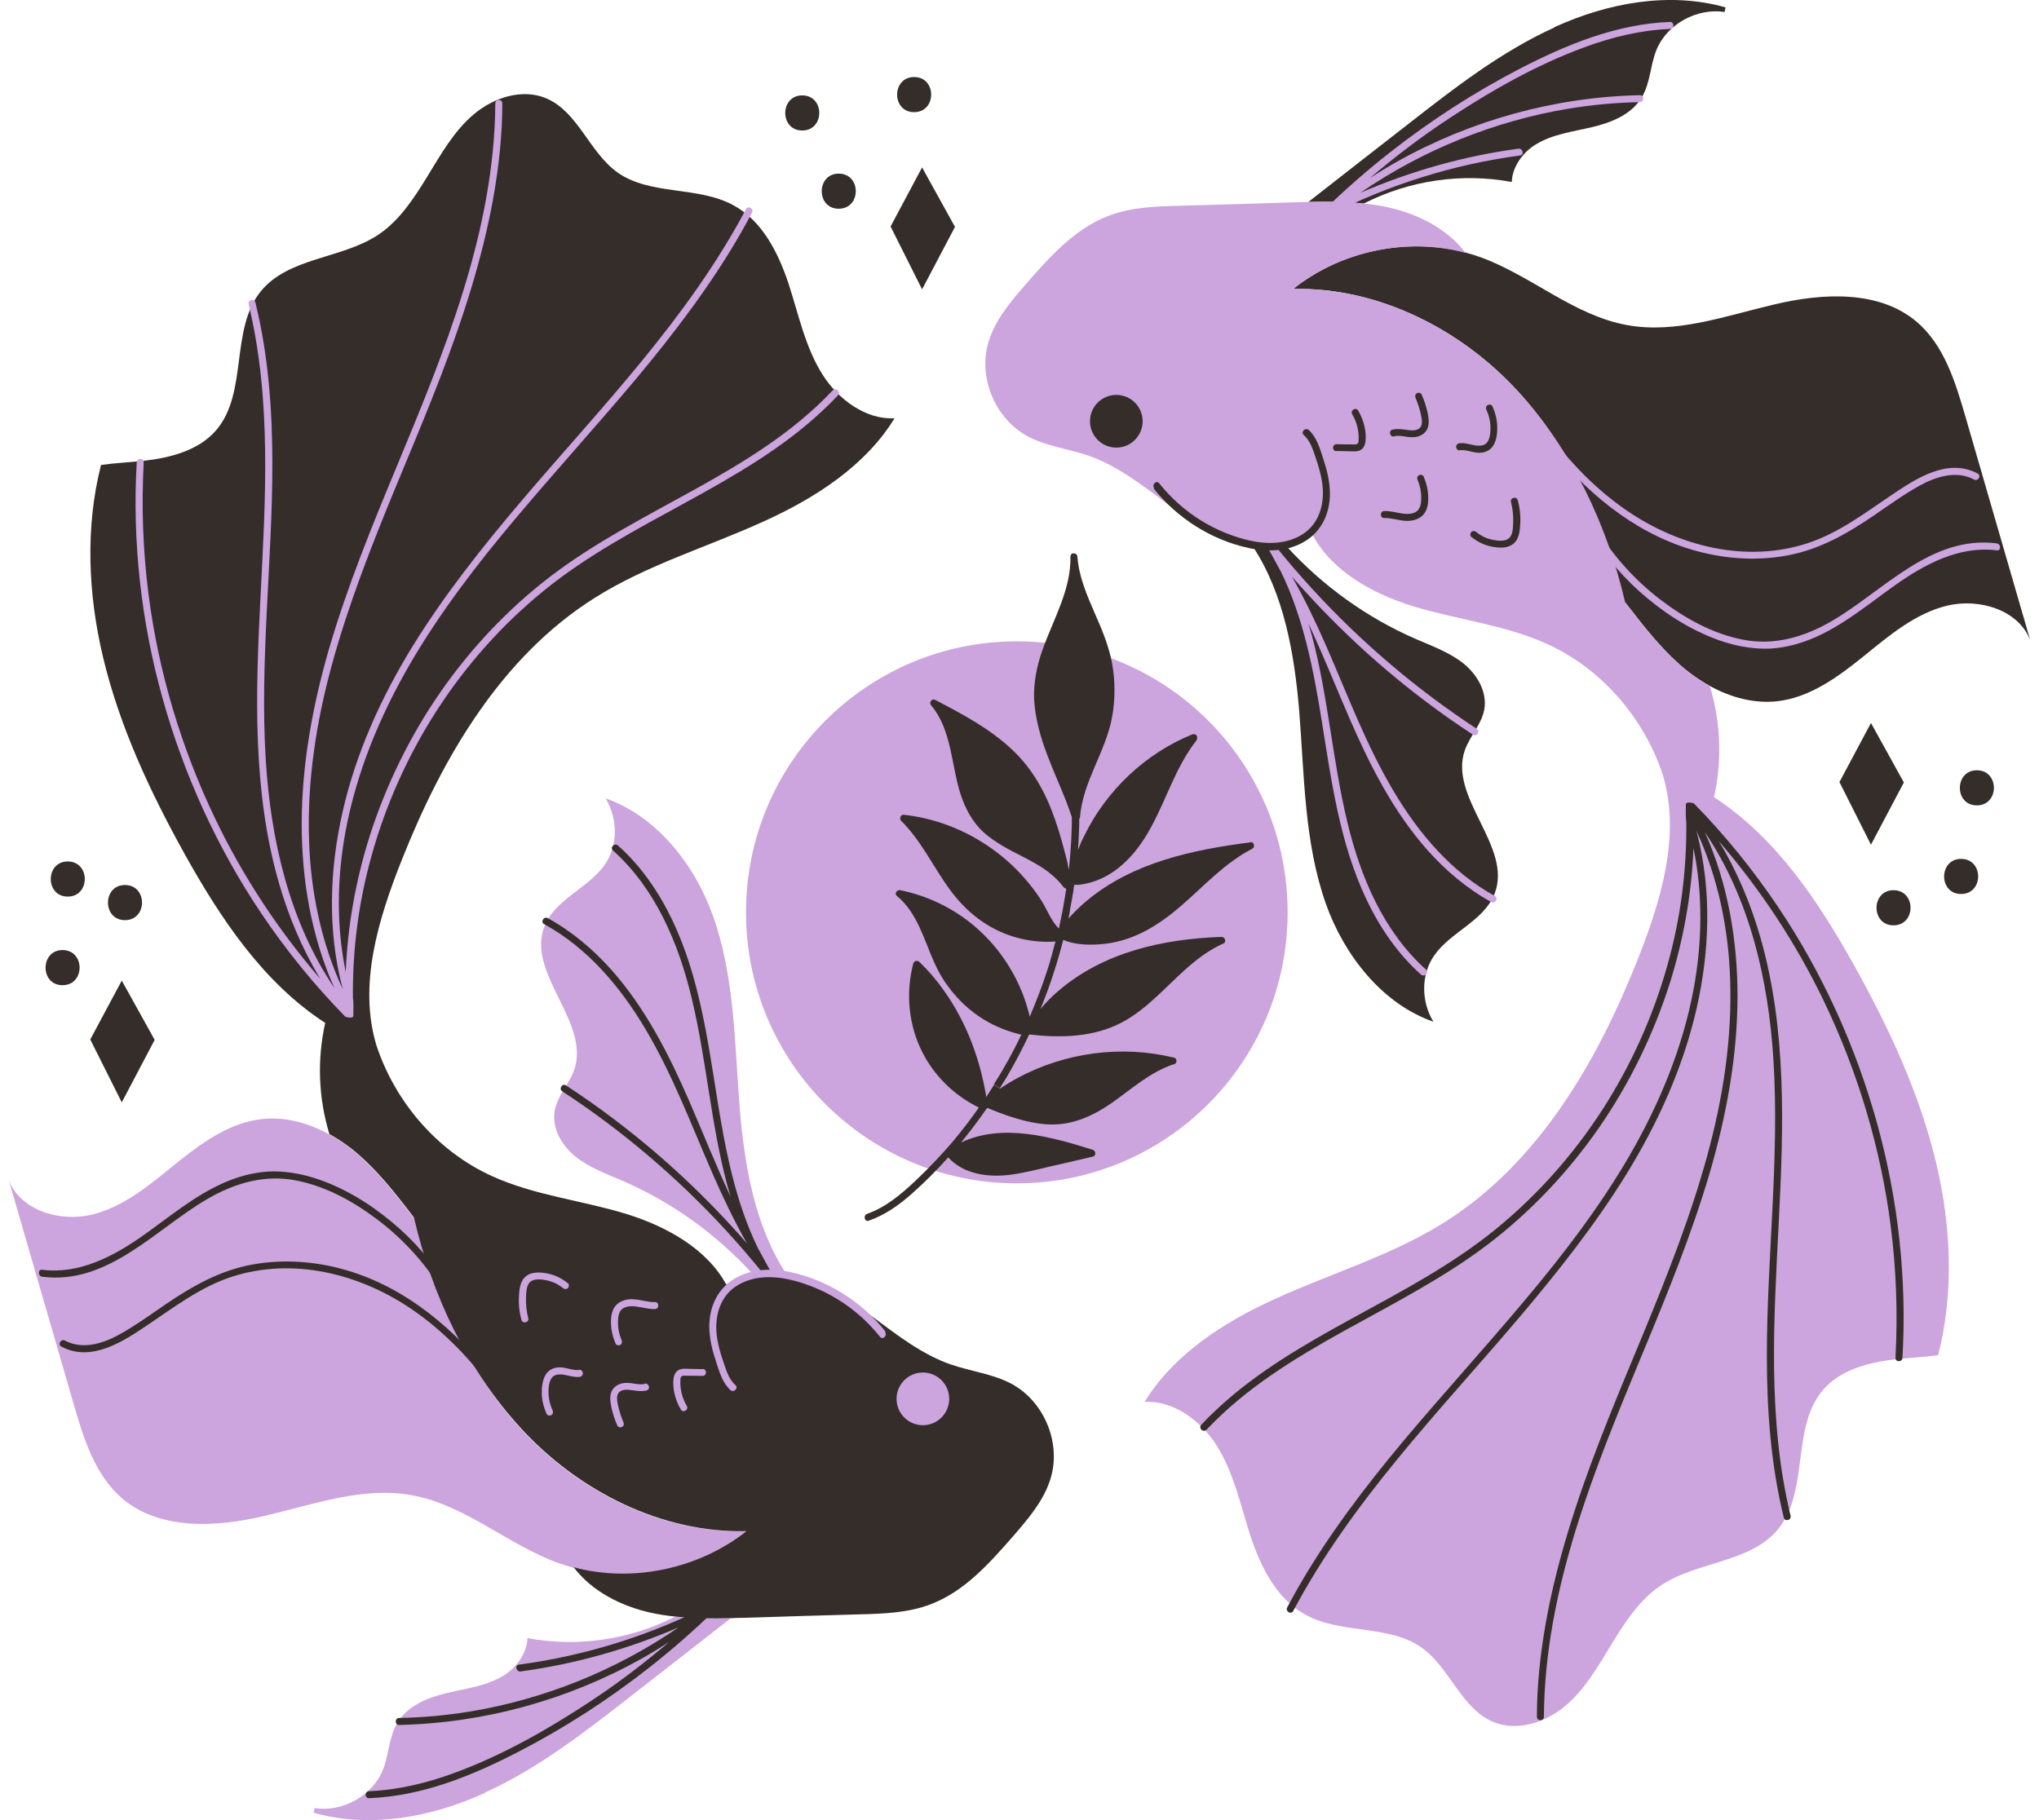 <svg width="112" height="100" viewBox="0 0 112 100" fill="none" xmlns="http://www.w3.org/2000/svg">
<g clip-path="url(#clip0_395_684)">
<path d="M6.689 53.876L8.496 57.132L6.689 60.564L4.958 57.11L6.689 53.876Z" fill="#352D2A"/>
<path d="M26.626 98.509C23.691 99.846 20.328 100.471 17.227 99.594L17.282 99.342C18.794 99.572 20.448 98.684 21.029 97.248C21.368 96.404 21.357 95.428 21.839 94.639C22.398 93.707 23.493 93.268 24.556 93.016C25.619 92.764 26.725 92.632 27.656 92.062C28.379 91.624 28.949 90.812 28.971 90.001C31.709 90.516 34.612 90.089 37.099 88.817C38.106 88.927 39.125 88.927 40.144 88.905C38.325 90.33 36.496 91.755 34.678 93.169C32.136 95.154 29.562 97.16 26.637 98.487L26.626 98.509Z" fill="#CCA4DE"/>
<path d="M31.479 86.131C31.205 86.054 30.921 85.966 30.647 85.868C27.864 84.848 25.542 82.677 22.628 82.151C19.933 81.658 17.228 82.655 14.555 83.28C11.893 83.916 8.782 84.092 6.701 82.316C5.211 81.033 4.597 79.037 4.05 77.152C2.856 73.04 1.673 68.94 0.479 64.828C1.125 66.517 3.294 67.153 5.046 66.736C6.799 66.308 8.234 65.091 9.636 63.951C11.039 62.822 12.572 61.693 14.369 61.484C15.65 61.342 16.932 61.693 18.071 62.318C18.465 62.537 18.849 62.789 19.21 63.063C20.58 64.127 21.653 65.53 22.716 66.9L22.836 66.868C23.833 71.154 25.651 75.277 28.62 78.511C31.764 81.943 36.332 84.245 40.966 84.135C38.348 86.23 34.7 86.997 31.468 86.131H31.479Z" fill="#CCA4DE"/>
<path d="M40.637 60.947C40.9 64.083 41.47 67.361 43.178 69.97C42.576 69.883 41.941 69.883 41.349 70.003C39.355 67.811 36.902 66.045 34.185 64.872C33.298 64.489 32.367 64.149 31.611 63.546C30.855 62.932 30.296 61.978 30.471 61.013C30.625 60.191 31.271 59.555 31.545 58.765C32.432 56.156 28.905 53.481 29.902 50.904C30.482 49.402 32.312 48.81 33.221 47.506C33.966 46.442 33.933 44.951 33.265 43.866C36.058 44.831 38.172 47.506 39.18 50.367C40.363 53.733 40.352 57.384 40.637 60.947Z" fill="#CCA4DE"/>
<path d="M40.987 84.124C36.353 84.234 31.797 81.932 28.642 78.5C25.673 75.277 23.734 71.176 22.737 66.89C21.675 65.508 20.601 64.116 19.232 63.052C18.87 62.778 18.487 62.526 18.093 62.307C17.49 60.333 17.413 58.217 17.863 56.2C14.467 53.996 12.123 50.477 10.151 46.936C8.245 43.504 6.569 39.919 5.659 36.103C4.838 32.65 4.674 28.977 5.55 25.545C6.328 25.436 7.127 25.403 7.905 25.315C9.373 25.151 10.928 24.745 11.882 23.627C13.634 21.566 12.626 18.101 14.324 16.007C15.836 14.143 18.728 14.231 20.733 12.926C21.927 12.148 22.737 10.898 23.482 9.681C24.227 8.464 24.939 7.192 26.035 6.271C27.13 5.35 28.696 4.846 30.011 5.405C31.753 6.151 32.366 8.354 33.9 9.462C35.707 10.755 38.314 10.207 40.275 11.271C41.864 12.126 42.74 13.869 43.309 15.568C43.868 17.279 44.23 19.088 45.194 20.601C46.059 21.96 47.571 23.068 49.137 22.98C47.549 25.578 44.799 27.354 41.995 28.626C38.884 30.052 35.543 31.027 32.651 32.858C27.524 36.093 24.293 41.629 22.058 47.276C20.776 50.51 19.67 54.117 20.678 57.439C21.707 60.553 24.03 63.261 27.031 64.62C29.365 65.684 31.972 65.947 34.425 66.703C36.605 67.383 38.818 68.6 39.892 70.573C40.341 70.288 40.845 70.102 41.382 69.992C41.973 69.872 42.608 69.872 43.211 69.959C43.298 69.97 43.397 69.992 43.485 70.014C45.139 70.354 46.574 71.352 47.932 72.35C49.291 73.358 50.649 74.422 52.237 74.97C53.355 75.353 54.559 75.485 55.589 76.044C57.331 76.998 58.273 79.213 57.736 81.131C57.386 82.392 56.498 83.423 55.633 84.421C54.34 85.901 52.971 87.436 51.131 88.137C49.882 88.62 48.513 88.663 47.176 88.696C45.106 88.751 43.036 88.817 40.954 88.883C40.691 88.883 40.428 88.894 40.155 88.905C39.136 88.927 38.117 88.927 37.109 88.817C36.649 88.773 36.2 88.707 35.762 88.609C34.13 88.247 32.53 87.447 31.512 86.109C34.743 86.975 38.391 86.197 41.009 84.114L40.987 84.124Z" fill="#352D2A"/>
<path d="M31.183 70.497C30.855 70.234 30.482 70.047 30.077 69.97C29.705 69.894 29.244 69.861 28.927 70.091C28.587 70.332 28.532 70.771 28.511 71.154C28.478 71.615 28.521 72.075 28.642 72.514C28.708 72.755 29.08 72.656 29.015 72.415C28.916 72.043 28.883 71.67 28.894 71.286C28.905 71.023 28.905 70.606 29.135 70.42C29.365 70.234 29.759 70.288 30.022 70.343C30.351 70.409 30.658 70.551 30.921 70.771C30.997 70.837 31.118 70.847 31.194 70.771C31.26 70.705 31.271 70.562 31.194 70.497H31.183Z" fill="#CCA4DE"/>
<path d="M31.83 75.266C31.458 75.31 31.107 75.123 30.746 75.123C30.406 75.123 30.088 75.277 29.935 75.595C29.782 75.902 29.749 76.263 29.76 76.592C29.771 76.965 29.869 77.338 30.023 77.678C30.067 77.776 30.198 77.798 30.285 77.744C30.384 77.689 30.395 77.579 30.351 77.481C30.22 77.206 30.154 76.91 30.132 76.614C30.121 76.34 30.132 76.033 30.253 75.792C30.373 75.54 30.614 75.496 30.877 75.518C31.195 75.551 31.502 75.682 31.819 75.65C31.918 75.65 32.016 75.573 32.016 75.452C32.016 75.353 31.929 75.244 31.819 75.255L31.83 75.266Z" fill="#CCA4DE"/>
<path d="M35.982 71.538C35.587 71.549 35.204 71.407 34.809 71.385C34.481 71.363 34.13 71.439 33.878 71.67C33.615 71.922 33.55 72.317 33.561 72.667C33.561 73.062 33.659 73.457 33.813 73.819C33.856 73.917 33.999 73.939 34.076 73.884C34.174 73.83 34.185 73.72 34.141 73.621C34.01 73.325 33.944 72.996 33.944 72.667C33.944 72.404 33.966 72.086 34.185 71.911C34.393 71.757 34.689 71.746 34.93 71.779C35.281 71.823 35.62 71.933 35.971 71.922C36.223 71.922 36.223 71.527 35.971 71.538H35.982Z" fill="#CCA4DE"/>
<path d="M35.423 76.033C35.084 76.11 34.744 75.968 34.404 75.979C34.109 75.979 33.802 76.099 33.638 76.362C33.473 76.636 33.517 76.976 33.572 77.272C33.649 77.634 33.758 77.985 33.911 78.325C33.955 78.424 34.098 78.445 34.175 78.391C34.273 78.336 34.284 78.226 34.24 78.127C34.12 77.843 34.021 77.546 33.955 77.24C33.911 77.02 33.835 76.724 33.977 76.527C34.109 76.351 34.372 76.34 34.569 76.362C34.886 76.395 35.193 76.472 35.511 76.395C35.752 76.34 35.653 75.968 35.412 76.022L35.423 76.033Z" fill="#CCA4DE"/>
<path d="M38.589 75.222C38.26 75.222 37.931 75.2 37.603 75.2C37.45 75.2 37.296 75.233 37.187 75.332C37.077 75.43 37.022 75.573 37 75.716C36.924 76.297 37.099 76.933 37.395 77.437C37.515 77.656 37.855 77.459 37.723 77.239C37.471 76.812 37.351 76.329 37.373 75.836C37.373 75.77 37.373 75.672 37.439 75.617C37.504 75.562 37.636 75.584 37.723 75.584C38.008 75.584 38.304 75.584 38.589 75.595C38.841 75.595 38.841 75.211 38.589 75.211V75.222Z" fill="#CCA4DE"/>
<path d="M45.731 21.456C43.595 23.725 40.922 25.359 38.216 26.861C35.511 28.363 32.717 29.777 30.242 31.663C27.908 33.45 25.871 35.61 24.195 38.022C22.508 40.456 21.193 43.153 20.295 45.971C19.539 48.372 19.09 50.883 18.992 53.404C18.466 50.871 18.51 48.229 18.981 45.675C19.583 42.429 20.854 39.371 22.497 36.52C24.173 33.637 26.21 30.983 28.358 28.44C30.505 25.885 32.75 23.418 34.897 20.864C37.022 18.32 39.049 15.667 40.703 12.784C40.911 12.422 41.108 12.049 41.306 11.687C41.426 11.468 41.087 11.271 40.977 11.49C39.389 14.483 37.384 17.235 35.237 19.855C33.101 22.465 30.833 24.942 28.653 27.508C26.495 30.051 24.414 32.672 22.661 35.511C20.93 38.329 19.55 41.377 18.816 44.611C18.104 47.758 17.984 51.069 18.794 54.215C18.805 54.27 18.827 54.314 18.838 54.369C17.644 51.803 17.064 48.986 16.976 46.168C16.866 42.912 17.37 39.678 18.225 36.542C19.145 33.176 20.427 29.931 21.752 26.718C23.078 23.517 24.436 20.327 25.509 17.027C26.572 13.77 27.372 10.405 27.558 6.973C27.58 6.545 27.591 6.107 27.591 5.679C27.591 5.427 27.207 5.427 27.207 5.679C27.185 9.177 26.484 12.619 25.455 15.952C24.425 19.296 23.078 22.53 21.741 25.754C20.405 28.966 19.09 32.2 18.104 35.544C17.184 38.691 16.582 41.947 16.571 45.236C16.571 48.328 17.096 51.453 18.367 54.281C15.892 50.619 14.873 46.146 14.599 41.772C14.259 36.345 14.96 30.918 14.96 25.491C14.96 22.508 14.741 19.515 14.029 16.621C13.975 16.38 13.602 16.478 13.657 16.72C14.938 22.026 14.577 27.519 14.303 32.913C14.04 38.11 13.865 43.427 15.311 48.481C15.848 50.345 16.593 52.132 17.6 53.788C15.3 51.124 13.35 48.163 11.828 44.995C9.965 41.114 8.706 36.926 8.158 32.65C7.851 30.249 7.763 27.826 7.895 25.403C7.906 25.151 7.522 25.151 7.511 25.403C7.26 29.755 7.753 34.152 8.925 38.351C10.097 42.55 11.926 46.574 14.358 50.192C15.716 52.209 17.261 54.117 18.959 55.849C18.992 55.882 19.419 55.992 19.408 55.794C19.408 55.696 19.43 55.005 19.386 54.862C19.353 52.22 19.693 49.578 20.405 47.034C21.193 44.195 22.409 41.487 24.009 39.009C25.608 36.542 27.58 34.316 29.858 32.464C32.235 30.523 34.963 29.087 37.647 27.617C40.309 26.159 42.981 24.635 45.205 22.541C45.49 22.278 45.764 22.004 46.027 21.719C46.202 21.544 45.928 21.27 45.753 21.445L45.731 21.456Z" fill="#CCA4DE"/>
<path d="M39.049 88.148C35.751 89.848 32.169 90.966 28.5 91.459C28.259 91.492 28.357 91.865 28.598 91.832C31.589 91.426 34.503 90.604 37.274 89.409C33.845 91.766 29.913 93.356 25.805 94.036C24.523 94.244 23.231 94.365 21.927 94.387C21.675 94.387 21.675 94.781 21.927 94.77C26.594 94.672 31.216 93.389 35.28 91.108C35.784 90.823 36.266 90.527 36.748 90.22C35.379 91.382 33.944 92.479 32.443 93.466C30.11 95.011 27.601 96.437 24.972 97.402C23.461 97.961 21.883 98.344 20.273 98.41C20.021 98.41 20.021 98.805 20.273 98.794C23.198 98.684 25.947 97.555 28.511 96.228C31.03 94.924 33.418 93.378 35.642 91.635C36.913 90.637 38.129 89.573 39.279 88.455C39.443 88.302 39.235 88.05 39.049 88.148Z" fill="#352D2A"/>
<path d="M42.378 69.926C42.203 69.641 41.721 68.72 41.644 68.6C40.396 66.045 39.848 63.195 39.399 60.399C38.862 57.055 38.402 53.645 36.934 50.564C36.2 49.029 35.225 47.593 33.944 46.453C33.757 46.289 33.483 46.563 33.67 46.727C36.003 48.821 37.263 51.803 37.986 54.807C38.807 58.195 39.037 61.693 39.935 65.069C40.001 65.3 40.067 65.519 40.133 65.749C39.322 64.028 38.621 62.252 37.865 60.508C36.748 57.943 35.466 55.41 33.593 53.294C32.585 52.165 31.424 51.178 30.088 50.444C29.869 50.323 29.671 50.663 29.89 50.773C32.267 52.077 34.053 54.193 35.422 56.485C36.945 59.028 37.975 61.813 39.158 64.521C39.727 65.815 40.33 67.087 41.031 68.315C38.873 65.837 36.463 63.567 33.834 61.572C32.947 60.892 32.026 60.245 31.084 59.631C30.876 59.5 30.679 59.829 30.887 59.96C34.184 62.12 37.197 64.686 39.87 67.591C40.626 68.413 41.36 69.269 42.061 70.146C42.203 70.321 42.477 70.091 42.367 69.915L42.378 69.926Z" fill="#352D2A"/>
<path d="M48.634 73.15C47.341 71.527 45.468 70.332 43.43 69.894C42.368 69.663 41.196 69.696 40.254 70.31C39.377 70.88 38.961 71.845 38.961 72.876C38.961 73.534 39.125 74.192 39.333 74.816C39.509 75.354 39.684 75.979 40.122 76.373C40.308 76.538 40.582 76.264 40.396 76.099C40.023 75.77 39.881 75.255 39.728 74.805C39.553 74.29 39.399 73.753 39.355 73.205C39.279 72.218 39.585 71.22 40.44 70.661C41.305 70.102 42.379 70.08 43.354 70.299C44.285 70.508 45.183 70.88 45.994 71.374C46.892 71.922 47.681 72.624 48.338 73.446C48.491 73.643 48.765 73.369 48.612 73.172L48.634 73.15Z" fill="#CCA4DE"/>
<path d="M24.632 70.738C23.8 69.378 22.748 68.15 21.51 67.131C20.262 66.089 18.816 65.212 17.26 64.719C16.45 64.466 15.584 64.324 14.719 64.368C13.864 64.423 13.054 64.653 12.276 64.993C10.666 65.705 9.307 66.856 7.883 67.865C6.262 69.005 4.378 70.025 2.318 69.762C2.077 69.729 2.077 70.113 2.318 70.146C5.933 70.606 8.54 67.536 11.378 65.881C12.878 65.004 14.543 64.51 16.285 64.861C17.906 65.179 19.418 66.012 20.722 66.999C22.146 68.073 23.362 69.411 24.293 70.935C24.424 71.143 24.753 70.957 24.621 70.738H24.632Z" fill="#352D2A"/>
<path d="M27.054 75.694C25.017 73.051 22.333 70.771 19.09 69.806C17.403 69.302 15.596 69.159 13.854 69.477C12.091 69.795 10.568 70.661 9.1 71.659C8.267 72.229 7.435 72.832 6.548 73.325C5.649 73.819 4.532 74.169 3.568 73.654C3.349 73.534 3.152 73.874 3.371 73.983C5.014 74.86 6.756 73.709 8.103 72.799C9.571 71.812 11.006 70.716 12.704 70.157C16.089 69.049 19.78 69.981 22.651 71.955C24.217 73.029 25.564 74.389 26.715 75.88C26.868 76.077 27.197 75.88 27.043 75.683L27.054 75.694Z" fill="#352D2A"/>
<path d="M50.693 78.303C51.492 78.303 52.139 77.655 52.139 76.856C52.139 76.056 51.492 75.408 50.693 75.408C49.895 75.408 49.247 76.056 49.247 76.856C49.247 77.655 49.895 78.303 50.693 78.303Z" fill="#CCA4DE"/>
<path d="M85.385 1.491C88.321 0.154 91.683 -0.471 94.784 0.406L94.729 0.658C93.217 0.428 91.563 1.316 90.983 2.752C90.643 3.596 90.654 4.572 90.172 5.361C89.613 6.293 88.518 6.732 87.455 6.984C86.393 7.236 85.286 7.368 84.355 7.938C83.632 8.376 83.062 9.188 83.041 9.999C80.302 9.484 77.399 9.911 74.912 11.183C73.905 11.073 72.886 11.073 71.867 11.095C73.686 9.67 75.515 8.245 77.333 6.83C79.875 4.846 82.449 2.84 85.374 1.513L85.385 1.491Z" fill="#352D2A"/>
<path d="M80.521 13.88C80.794 13.957 81.079 14.045 81.353 14.143C84.135 15.163 86.458 17.334 89.372 17.86C92.066 18.353 94.772 17.356 97.445 16.731C100.107 16.095 103.218 15.919 105.299 17.695C106.789 18.978 107.402 20.974 107.95 22.859C109.144 26.971 110.327 31.071 111.521 35.183C110.875 33.494 108.706 32.858 106.953 33.275C105.201 33.703 103.766 34.919 102.363 36.06C100.961 37.189 99.428 38.318 97.631 38.527C96.35 38.669 95.068 38.318 93.929 37.693C93.534 37.474 93.151 37.222 92.789 36.948C91.42 35.884 90.347 34.481 89.284 33.111L89.164 33.143C88.167 28.857 86.348 24.734 83.38 21.5C80.236 18.068 75.668 15.766 71.034 15.876C73.652 13.781 77.3 13.014 80.532 13.88H80.521Z" fill="#352D2A"/>
<path d="M71.364 39.053C71.101 35.917 70.531 32.639 68.822 30.03C69.425 30.117 70.06 30.117 70.652 29.997C72.645 32.19 75.099 33.955 77.816 35.128C78.703 35.512 79.634 35.851 80.39 36.455C81.146 37.068 81.704 38.022 81.529 38.987C81.376 39.809 80.73 40.445 80.456 41.235C79.568 43.844 83.096 46.519 82.099 49.096C81.518 50.598 79.689 51.19 78.78 52.494C78.035 53.558 78.068 55.049 78.736 56.134C75.943 55.169 73.828 52.494 72.821 49.633C71.638 46.267 71.648 42.616 71.364 39.053Z" fill="#352D2A"/>
<path d="M71.024 15.876C75.657 15.766 80.214 18.068 83.369 21.5C86.338 24.723 88.277 28.824 89.273 33.111C90.336 34.492 91.41 35.884 92.779 36.948C93.14 37.222 93.524 37.474 93.918 37.693C94.521 39.667 94.597 41.783 94.148 43.8C97.544 46.004 99.888 49.523 101.86 53.065C103.766 56.496 105.442 60.081 106.351 63.897C107.173 67.35 107.337 71.023 106.461 74.455C105.683 74.564 104.883 74.597 104.106 74.685C102.638 74.849 101.082 75.255 100.129 76.373C98.376 78.434 99.384 81.899 97.686 83.993C96.175 85.857 93.283 85.769 91.278 87.074C90.084 87.852 89.273 89.102 88.529 90.319C87.784 91.536 87.072 92.808 85.976 93.729C84.881 94.65 83.314 95.154 82 94.595C80.258 93.85 79.645 91.646 78.111 90.538C76.304 89.245 73.697 89.793 71.736 88.73C70.147 87.874 69.271 86.131 68.701 84.432C68.143 82.721 67.781 80.912 66.817 79.399C65.952 78.04 64.44 76.933 62.874 77.02C64.462 74.422 67.212 72.646 70.016 71.374C73.127 69.949 76.468 68.973 79.36 67.142C84.487 63.908 87.718 58.371 89.953 52.725C91.234 49.49 92.341 45.883 91.333 42.561C90.303 39.448 87.981 36.74 84.979 35.38C82.646 34.317 80.039 34.053 77.585 33.297C75.405 32.617 73.193 31.4 72.119 29.427C71.67 29.712 71.166 29.898 70.629 30.008C70.038 30.128 69.402 30.128 68.8 30.041C68.712 30.03 68.614 30.008 68.526 29.986C66.872 29.646 65.437 28.648 64.079 27.651C62.72 26.642 61.362 25.578 59.773 25.03C58.656 24.647 57.451 24.515 56.422 23.956C54.68 23.002 53.738 20.787 54.275 18.869C54.625 17.608 55.512 16.577 56.378 15.58C57.67 14.1 59.04 12.565 60.88 11.863C62.129 11.38 63.498 11.337 64.834 11.304C66.905 11.249 68.975 11.183 71.056 11.117C71.319 11.117 71.582 11.106 71.856 11.095C72.875 11.073 73.894 11.073 74.901 11.183C75.362 11.227 75.811 11.293 76.249 11.392C77.881 11.753 79.48 12.554 80.499 13.891C77.268 13.025 73.62 13.803 71.002 15.887L71.024 15.876Z" fill="#CCA4DE"/>
<path d="M80.828 29.503C81.157 29.767 81.529 29.953 81.934 30.03C82.307 30.106 82.767 30.139 83.085 29.909C83.424 29.668 83.479 29.229 83.501 28.846C83.534 28.385 83.49 27.925 83.37 27.486C83.304 27.245 82.931 27.344 82.997 27.585C83.096 27.957 83.129 28.33 83.118 28.714C83.107 28.977 83.107 29.394 82.877 29.58C82.647 29.767 82.252 29.712 81.989 29.657C81.661 29.591 81.354 29.449 81.091 29.229C81.014 29.164 80.894 29.153 80.817 29.229C80.751 29.295 80.74 29.438 80.817 29.503H80.828Z" fill="#352D2A"/>
<path d="M80.171 24.734C80.543 24.69 80.894 24.877 81.255 24.877C81.595 24.877 81.912 24.723 82.066 24.405C82.219 24.098 82.252 23.736 82.241 23.408C82.23 23.035 82.131 22.662 81.978 22.322C81.934 22.224 81.803 22.202 81.715 22.256C81.617 22.311 81.606 22.421 81.649 22.52C81.781 22.794 81.847 23.09 81.868 23.386C81.879 23.66 81.868 23.967 81.748 24.208C81.627 24.46 81.386 24.504 81.124 24.482C80.806 24.449 80.499 24.318 80.182 24.351C80.083 24.351 79.984 24.427 79.984 24.548C79.984 24.646 80.072 24.756 80.182 24.745L80.171 24.734Z" fill="#352D2A"/>
<path d="M76.03 28.462C76.424 28.451 76.807 28.593 77.202 28.615C77.53 28.637 77.881 28.561 78.133 28.33C78.396 28.078 78.461 27.683 78.451 27.332C78.451 26.938 78.352 26.543 78.198 26.181C78.155 26.083 78.012 26.061 77.936 26.116C77.837 26.17 77.826 26.28 77.87 26.379C78.001 26.675 78.067 27.004 78.067 27.332C78.067 27.596 78.045 27.914 77.826 28.089C77.618 28.242 77.322 28.253 77.081 28.221C76.731 28.177 76.391 28.067 76.04 28.078C75.789 28.078 75.789 28.473 76.04 28.462H76.03Z" fill="#352D2A"/>
<path d="M76.577 23.967C76.917 23.89 77.256 24.032 77.596 24.021C77.891 24.021 78.198 23.901 78.363 23.638C78.527 23.364 78.483 23.024 78.428 22.728C78.352 22.366 78.242 22.015 78.089 21.675C78.045 21.577 77.903 21.555 77.826 21.609C77.727 21.664 77.716 21.774 77.76 21.873C77.881 22.158 77.979 22.454 78.045 22.761C78.089 22.98 78.165 23.276 78.023 23.473C77.891 23.649 77.629 23.66 77.431 23.638C77.114 23.605 76.807 23.528 76.489 23.605C76.248 23.66 76.347 24.032 76.588 23.978L76.577 23.967Z" fill="#352D2A"/>
<path d="M73.412 24.778C73.74 24.778 74.069 24.8 74.397 24.8C74.551 24.8 74.704 24.767 74.814 24.668C74.923 24.57 74.978 24.427 75 24.285C75.077 23.704 74.901 23.068 74.606 22.563C74.485 22.344 74.146 22.541 74.277 22.761C74.529 23.188 74.65 23.671 74.627 24.164C74.627 24.23 74.627 24.328 74.562 24.383C74.496 24.438 74.365 24.416 74.277 24.416C73.992 24.416 73.696 24.416 73.412 24.405C73.16 24.405 73.16 24.789 73.412 24.789V24.778Z" fill="#352D2A"/>
<path d="M66.281 78.544C68.417 76.275 71.09 74.641 73.796 73.139C76.501 71.637 79.294 70.223 81.77 68.337C84.103 66.55 86.141 64.39 87.817 61.978C89.504 59.544 90.819 56.847 91.717 54.029C92.473 51.628 92.922 49.117 93.02 46.596C93.546 49.128 93.502 51.771 93.031 54.325C92.429 57.571 91.158 60.629 89.515 63.48C87.839 66.363 85.801 69.017 83.654 71.56C81.507 74.115 79.262 76.582 77.115 79.136C74.99 81.68 72.963 84.333 71.309 87.216C71.101 87.578 70.903 87.951 70.706 88.313C70.586 88.532 70.925 88.729 71.035 88.51C72.623 85.517 74.628 82.765 76.775 80.145C78.911 77.535 81.179 75.058 83.359 72.492C85.517 69.948 87.598 67.328 89.351 64.489C91.081 61.671 92.462 58.623 93.196 55.389C93.908 52.242 94.028 48.931 93.218 45.785C93.207 45.73 93.185 45.686 93.174 45.631C94.368 48.197 94.948 51.014 95.036 53.832C95.145 57.088 94.641 60.322 93.787 63.458C92.867 66.824 91.585 70.069 90.26 73.281C88.934 76.483 87.576 79.673 86.502 82.973C85.44 86.23 84.64 89.596 84.454 93.027C84.432 93.455 84.421 93.893 84.421 94.321C84.421 94.573 84.805 94.573 84.805 94.321C84.826 90.823 85.528 87.381 86.557 84.048C87.587 80.704 88.934 77.47 90.271 74.246C91.607 71.034 92.922 67.8 93.908 64.456C94.828 61.309 95.43 58.053 95.441 54.764C95.441 51.672 94.915 48.547 93.645 45.719C96.12 49.381 97.139 53.854 97.413 58.228C97.752 63.655 97.052 69.082 97.052 74.509C97.052 77.492 97.27 80.485 97.983 83.379C98.037 83.62 98.41 83.522 98.355 83.28C97.073 77.974 97.435 72.481 97.709 67.087C97.972 61.89 98.147 56.573 96.701 51.519C96.164 49.655 95.419 47.868 94.412 46.212C96.712 48.876 98.662 51.837 100.184 55.005C102.047 58.886 103.306 63.074 103.854 67.35C104.161 69.751 104.248 72.174 104.117 74.597C104.106 74.849 104.489 74.849 104.5 74.597C104.752 70.245 104.259 65.848 103.087 61.649C101.915 57.45 100.086 53.426 97.654 49.808C96.296 47.791 94.751 45.883 93.053 44.151C93.02 44.118 92.593 44.008 92.604 44.206C92.604 44.304 92.582 44.995 92.626 45.138C92.659 47.78 92.319 50.422 91.607 52.966C90.819 55.805 89.603 58.513 88.003 60.991C86.404 63.458 84.432 65.684 82.154 67.537C79.776 69.477 77.049 70.913 74.365 72.382C71.703 73.841 69.03 75.365 66.807 77.459C66.522 77.722 66.248 77.996 65.985 78.281C65.81 78.456 66.084 78.73 66.259 78.555L66.281 78.544Z" fill="#352D2A"/>
<path d="M72.952 11.852C76.249 10.152 79.831 9.034 83.501 8.541C83.742 8.508 83.643 8.135 83.402 8.168C80.412 8.574 77.498 9.396 74.726 10.591C78.155 8.234 82.088 6.644 86.195 5.964C87.477 5.756 88.77 5.635 90.073 5.613C90.325 5.613 90.325 5.219 90.073 5.23C85.407 5.328 80.784 6.611 76.72 8.892C76.216 9.177 75.734 9.473 75.252 9.78C76.621 8.617 78.056 7.521 79.557 6.534C81.89 4.989 84.399 3.563 87.028 2.598C88.54 2.039 90.117 1.656 91.727 1.59C91.979 1.59 91.979 1.195 91.727 1.206C88.803 1.316 86.053 2.445 83.49 3.772C80.97 5.076 78.582 6.622 76.359 8.365C75.088 9.363 73.872 10.427 72.722 11.545C72.557 11.698 72.766 11.95 72.952 11.852Z" fill="#CCA4DE"/>
<path d="M69.622 30.073C69.797 30.358 70.279 31.279 70.356 31.4C71.604 33.955 72.152 36.805 72.601 39.601C73.138 42.945 73.598 46.355 75.066 49.435C75.8 50.97 76.775 52.407 78.056 53.547C78.243 53.711 78.517 53.437 78.33 53.273C75.997 51.179 74.737 48.197 74.014 45.192C73.193 41.805 72.963 38.307 72.064 34.93C71.999 34.7 71.933 34.481 71.867 34.251C72.678 35.972 73.379 37.748 74.135 39.491C75.252 42.057 76.534 44.589 78.407 46.705C79.415 47.835 80.576 48.821 81.912 49.556C82.132 49.677 82.329 49.337 82.11 49.227C79.733 47.922 77.947 45.806 76.578 43.515C75.055 40.971 74.025 38.187 72.842 35.479C72.273 34.185 71.67 32.913 70.969 31.685C73.127 34.163 75.537 36.432 78.166 38.428C79.053 39.108 79.974 39.754 80.916 40.368C81.124 40.5 81.321 40.171 81.113 40.039C77.816 37.88 74.803 35.314 72.13 32.409C71.374 31.587 70.641 30.731 69.939 29.854C69.797 29.679 69.523 29.909 69.633 30.084L69.622 30.073Z" fill="#CCA4DE"/>
<path d="M63.378 26.85C64.67 28.473 66.544 29.668 68.581 30.106C69.644 30.337 70.816 30.304 71.758 29.69C72.634 29.12 73.05 28.155 73.05 27.124C73.05 26.466 72.886 25.809 72.678 25.184C72.503 24.646 72.327 24.022 71.889 23.627C71.703 23.462 71.429 23.736 71.615 23.901C71.988 24.23 72.13 24.745 72.284 25.195C72.459 25.71 72.612 26.247 72.656 26.795C72.733 27.782 72.426 28.78 71.572 29.339C70.706 29.898 69.633 29.92 68.658 29.701C67.727 29.492 66.828 29.12 66.018 28.626C65.12 28.078 64.331 27.377 63.673 26.554C63.52 26.357 63.246 26.631 63.4 26.828L63.378 26.85Z" fill="#352D2A"/>
<path d="M87.367 29.262C88.2 30.622 89.251 31.85 90.489 32.869C91.738 33.911 93.184 34.788 94.739 35.281C95.55 35.533 96.415 35.676 97.281 35.632C98.135 35.577 98.946 35.347 99.724 35.007C101.334 34.294 102.692 33.143 104.116 32.135C105.738 30.994 107.622 29.975 109.681 30.238C109.922 30.271 109.922 29.887 109.681 29.854C106.066 29.394 103.459 32.464 100.622 34.119C99.121 34.996 97.456 35.49 95.714 35.139C94.093 34.821 92.581 33.988 91.278 33.001C89.854 31.926 88.638 30.589 87.707 29.065C87.575 28.857 87.247 29.043 87.378 29.262H87.367Z" fill="#CCA4DE"/>
<path d="M84.947 24.307C86.984 26.949 89.668 29.229 92.911 30.194C94.598 30.698 96.405 30.841 98.147 30.523C99.91 30.205 101.433 29.339 102.901 28.341C103.733 27.771 104.566 27.168 105.453 26.675C106.352 26.181 107.469 25.831 108.433 26.346C108.652 26.467 108.849 26.127 108.63 26.017C106.987 25.14 105.245 26.291 103.898 27.201C102.43 28.188 100.995 29.284 99.297 29.843C95.912 30.951 92.221 30.019 89.35 28.045C87.784 26.971 86.437 25.611 85.286 24.12C85.133 23.923 84.804 24.12 84.958 24.318L84.947 24.307Z" fill="#CCA4DE"/>
<path d="M61.318 24.592C62.117 24.592 62.764 23.944 62.764 23.145C62.764 22.345 62.117 21.697 61.318 21.697C60.52 21.697 59.872 22.345 59.872 23.145C59.872 23.944 60.52 24.592 61.318 24.592Z" fill="#352D2A"/>
<path d="M55.852 65.015C64.068 65.015 70.728 58.349 70.728 50.126C70.728 41.903 64.068 35.237 55.852 35.237C47.637 35.237 40.977 41.903 40.977 50.126C40.977 58.349 47.637 65.015 55.852 65.015Z" fill="#CCA4DE"/>
<path d="M65.546 40.325C62.928 41.377 60.759 43.427 59.532 45.971C59.412 46.201 59.313 46.442 59.215 46.694C59.237 46.333 59.259 45.971 59.27 45.609C59.281 45.401 59.281 45.203 59.281 44.995C59.303 44.962 59.324 44.929 59.324 44.886C59.478 42.934 60.748 41.289 61.088 39.382C61.263 38.395 61.263 37.386 61.077 36.4C60.891 35.446 60.518 34.558 60.124 33.67C59.697 32.683 59.259 31.674 59.182 30.589C59.16 30.337 58.788 30.337 58.799 30.589C58.831 32.42 57.846 34.042 57.254 35.731C56.947 36.608 56.761 37.529 56.805 38.461C56.871 39.502 57.155 40.511 57.528 41.487C57.846 42.32 58.207 43.131 58.536 43.953C58.547 43.986 58.558 44.019 58.569 44.041C58.667 44.304 58.766 44.568 58.853 44.831C58.853 44.853 58.864 44.864 58.875 44.886C58.875 45.127 58.875 45.368 58.864 45.609C58.842 46.333 58.788 47.056 58.711 47.78C58.7 47.736 58.689 47.692 58.678 47.648C58.656 47.517 58.634 47.385 58.612 47.297C58.415 46.541 58.218 45.773 57.955 45.039C57.462 43.592 56.728 42.254 55.611 41.202C54.384 40.039 52.872 39.239 51.383 38.461C51.185 38.351 51.01 38.592 51.153 38.757C52.281 40.116 52.248 42.024 52.763 43.636C53.026 44.436 53.42 45.181 54.055 45.752C54.68 46.3 55.425 46.684 56.159 47.056C56.684 47.33 57.21 47.605 57.67 47.977C57.944 48.197 58.207 48.449 58.415 48.734C58.459 48.788 58.514 48.81 58.569 48.821C58.514 49.194 58.448 49.567 58.382 49.94L58.766 50.017C58.842 49.655 58.897 49.293 58.963 48.931C58.974 48.821 58.985 48.723 59.007 48.613C59.237 48.635 59.489 48.58 59.697 48.536C61.198 48.208 62.315 47.023 63.06 45.741C64.024 44.096 64.528 42.199 65.722 40.675C65.82 40.544 65.733 40.27 65.535 40.357L65.546 40.325Z" fill="#352D2A"/>
<path d="M68.701 46.278C65.524 46.684 62.238 47.374 59.707 49.479C59.346 49.775 59.006 50.115 58.688 50.466C58.721 50.312 58.754 50.148 58.776 49.984L58.393 49.907C58.316 50.28 58.239 50.652 58.163 51.014C57.735 50.608 57.527 49.984 57.21 49.49C56.432 48.273 55.402 47.232 54.197 46.431C52.828 45.521 51.261 44.94 49.64 44.765C49.465 44.743 49.388 44.984 49.498 45.094C50.593 46.179 51.251 47.604 52.149 48.843C53.036 50.071 54.208 51.014 55.676 51.464C56.421 51.694 57.21 51.782 57.976 51.727C57.834 52.264 57.692 52.812 57.516 53.338C57.242 54.194 56.914 55.027 56.563 55.86C55.95 53.229 54.197 50.948 51.776 49.72C51.042 49.348 50.265 49.074 49.454 48.909C49.279 48.865 49.103 49.096 49.268 49.227C50.385 50.148 50.747 51.606 51.316 52.878C51.535 53.371 51.798 53.832 52.116 54.248C52.642 54.95 53.288 55.553 54.055 56.025C54.69 56.408 55.391 56.682 56.103 56.847C55.654 57.79 55.15 58.7 54.592 59.577L54.92 59.785C55.052 59.566 55.194 59.358 55.325 59.127C55.764 58.382 56.158 57.625 56.531 56.836C58.25 57.033 60.069 57 61.635 56.167C62.972 55.454 63.979 54.281 65.086 53.284C65.721 52.714 66.411 52.187 67.2 51.836C67.386 51.76 67.288 51.475 67.101 51.475C63.903 51.584 60.605 52.308 58.119 54.457C57.768 54.753 57.451 55.082 57.155 55.432C57.418 54.775 57.67 54.117 57.878 53.448C58.075 52.845 58.25 52.242 58.404 51.639C59.116 51.946 60.003 51.935 60.748 51.847C62.336 51.65 63.662 50.817 64.856 49.786C66.126 48.69 67.277 47.407 68.788 46.629C68.953 46.541 68.887 46.245 68.69 46.267L68.701 46.278Z" fill="#352D2A"/>
<path d="M64.473 58.47C63.169 58.897 62.139 59.851 61.022 60.629C59.949 61.364 58.788 61.868 57.462 61.77C56.717 61.715 55.994 61.517 55.282 61.276C54.932 61.156 54.581 61.013 54.23 60.871C54.23 60.871 54.23 60.871 54.22 60.871C53.77 61.529 53.288 62.153 52.795 62.767C55.063 61.704 57.725 62.449 60.025 63.173C60.201 63.228 60.222 63.502 60.025 63.546C59.248 63.732 58.481 63.908 57.703 64.083C56.969 64.258 56.235 64.445 55.49 64.543C54.285 64.697 52.938 64.522 52.084 63.59C51.47 64.28 50.813 64.938 50.123 65.552C49.411 66.188 48.633 66.747 47.724 67.065C47.494 67.153 47.395 66.78 47.625 66.692C48.655 66.331 49.509 65.607 50.298 64.861C51.032 64.171 51.722 63.436 52.379 62.669C52.872 62.077 53.332 61.474 53.77 60.849C52.456 60.213 51.349 59.149 50.681 57.845C49.904 56.343 49.739 54.566 50.166 52.933C50.21 52.79 50.386 52.746 50.495 52.845C51.01 53.339 51.459 53.865 51.864 54.446C53.08 56.156 53.836 58.184 54.176 60.268C54.318 60.048 54.461 59.829 54.603 59.599L54.932 59.807C55.249 59.599 55.567 59.401 55.896 59.226C58.503 57.823 61.603 57.406 64.484 58.108C64.681 58.152 64.659 58.426 64.484 58.481L64.473 58.47Z" fill="#352D2A"/>
<path d="M50.649 9.198L52.456 12.466L50.649 15.897L48.918 12.444L50.649 9.198Z" fill="#352D2A"/>
<path d="M102.77 39.722L104.577 42.989L102.77 46.41L101.039 42.967L102.77 39.722Z" fill="#352D2A"/>
<path d="M46.07 9.539C44.832 9.539 44.821 11.468 46.07 11.468C47.319 11.468 47.319 9.539 46.07 9.539Z" fill="#352D2A"/>
<path d="M50.211 4.232C48.973 4.232 48.962 6.162 50.211 6.162C51.46 6.162 51.46 4.232 50.211 4.232Z" fill="#352D2A"/>
<path d="M44.065 5.241C42.828 5.241 42.816 7.17 44.065 7.17C45.314 7.17 45.314 5.241 44.065 5.241Z" fill="#352D2A"/>
<path d="M104.008 48.909C102.77 48.909 102.759 50.839 104.008 50.839C105.256 50.839 105.256 48.909 104.008 48.909Z" fill="#352D2A"/>
<path d="M108.586 42.32C107.348 42.32 107.337 44.249 108.586 44.249C109.835 44.249 109.835 42.32 108.586 42.32Z" fill="#352D2A"/>
<path d="M107.721 47.188C106.483 47.188 106.472 49.117 107.721 49.117C108.969 49.117 108.969 47.188 107.721 47.188Z" fill="#352D2A"/>
<path d="M3.435 52.198C2.198 52.198 2.187 54.128 3.435 54.128C4.684 54.128 4.684 52.198 3.435 52.198Z" fill="#352D2A"/>
<path d="M6.864 48.624C5.626 48.624 5.615 50.554 6.864 50.554C8.113 50.554 8.113 48.624 6.864 48.624Z" fill="#352D2A"/>
<path d="M3.721 47.33C2.483 47.33 2.472 49.26 3.721 49.26C4.969 49.26 4.969 47.33 3.721 47.33Z" fill="#352D2A"/>
</g>
<defs>
<clipPath id="clip0_395_684">
<rect width="111" height="100" fill="white" transform="translate(0.5)"/>
</clipPath>
</defs>
</svg>
